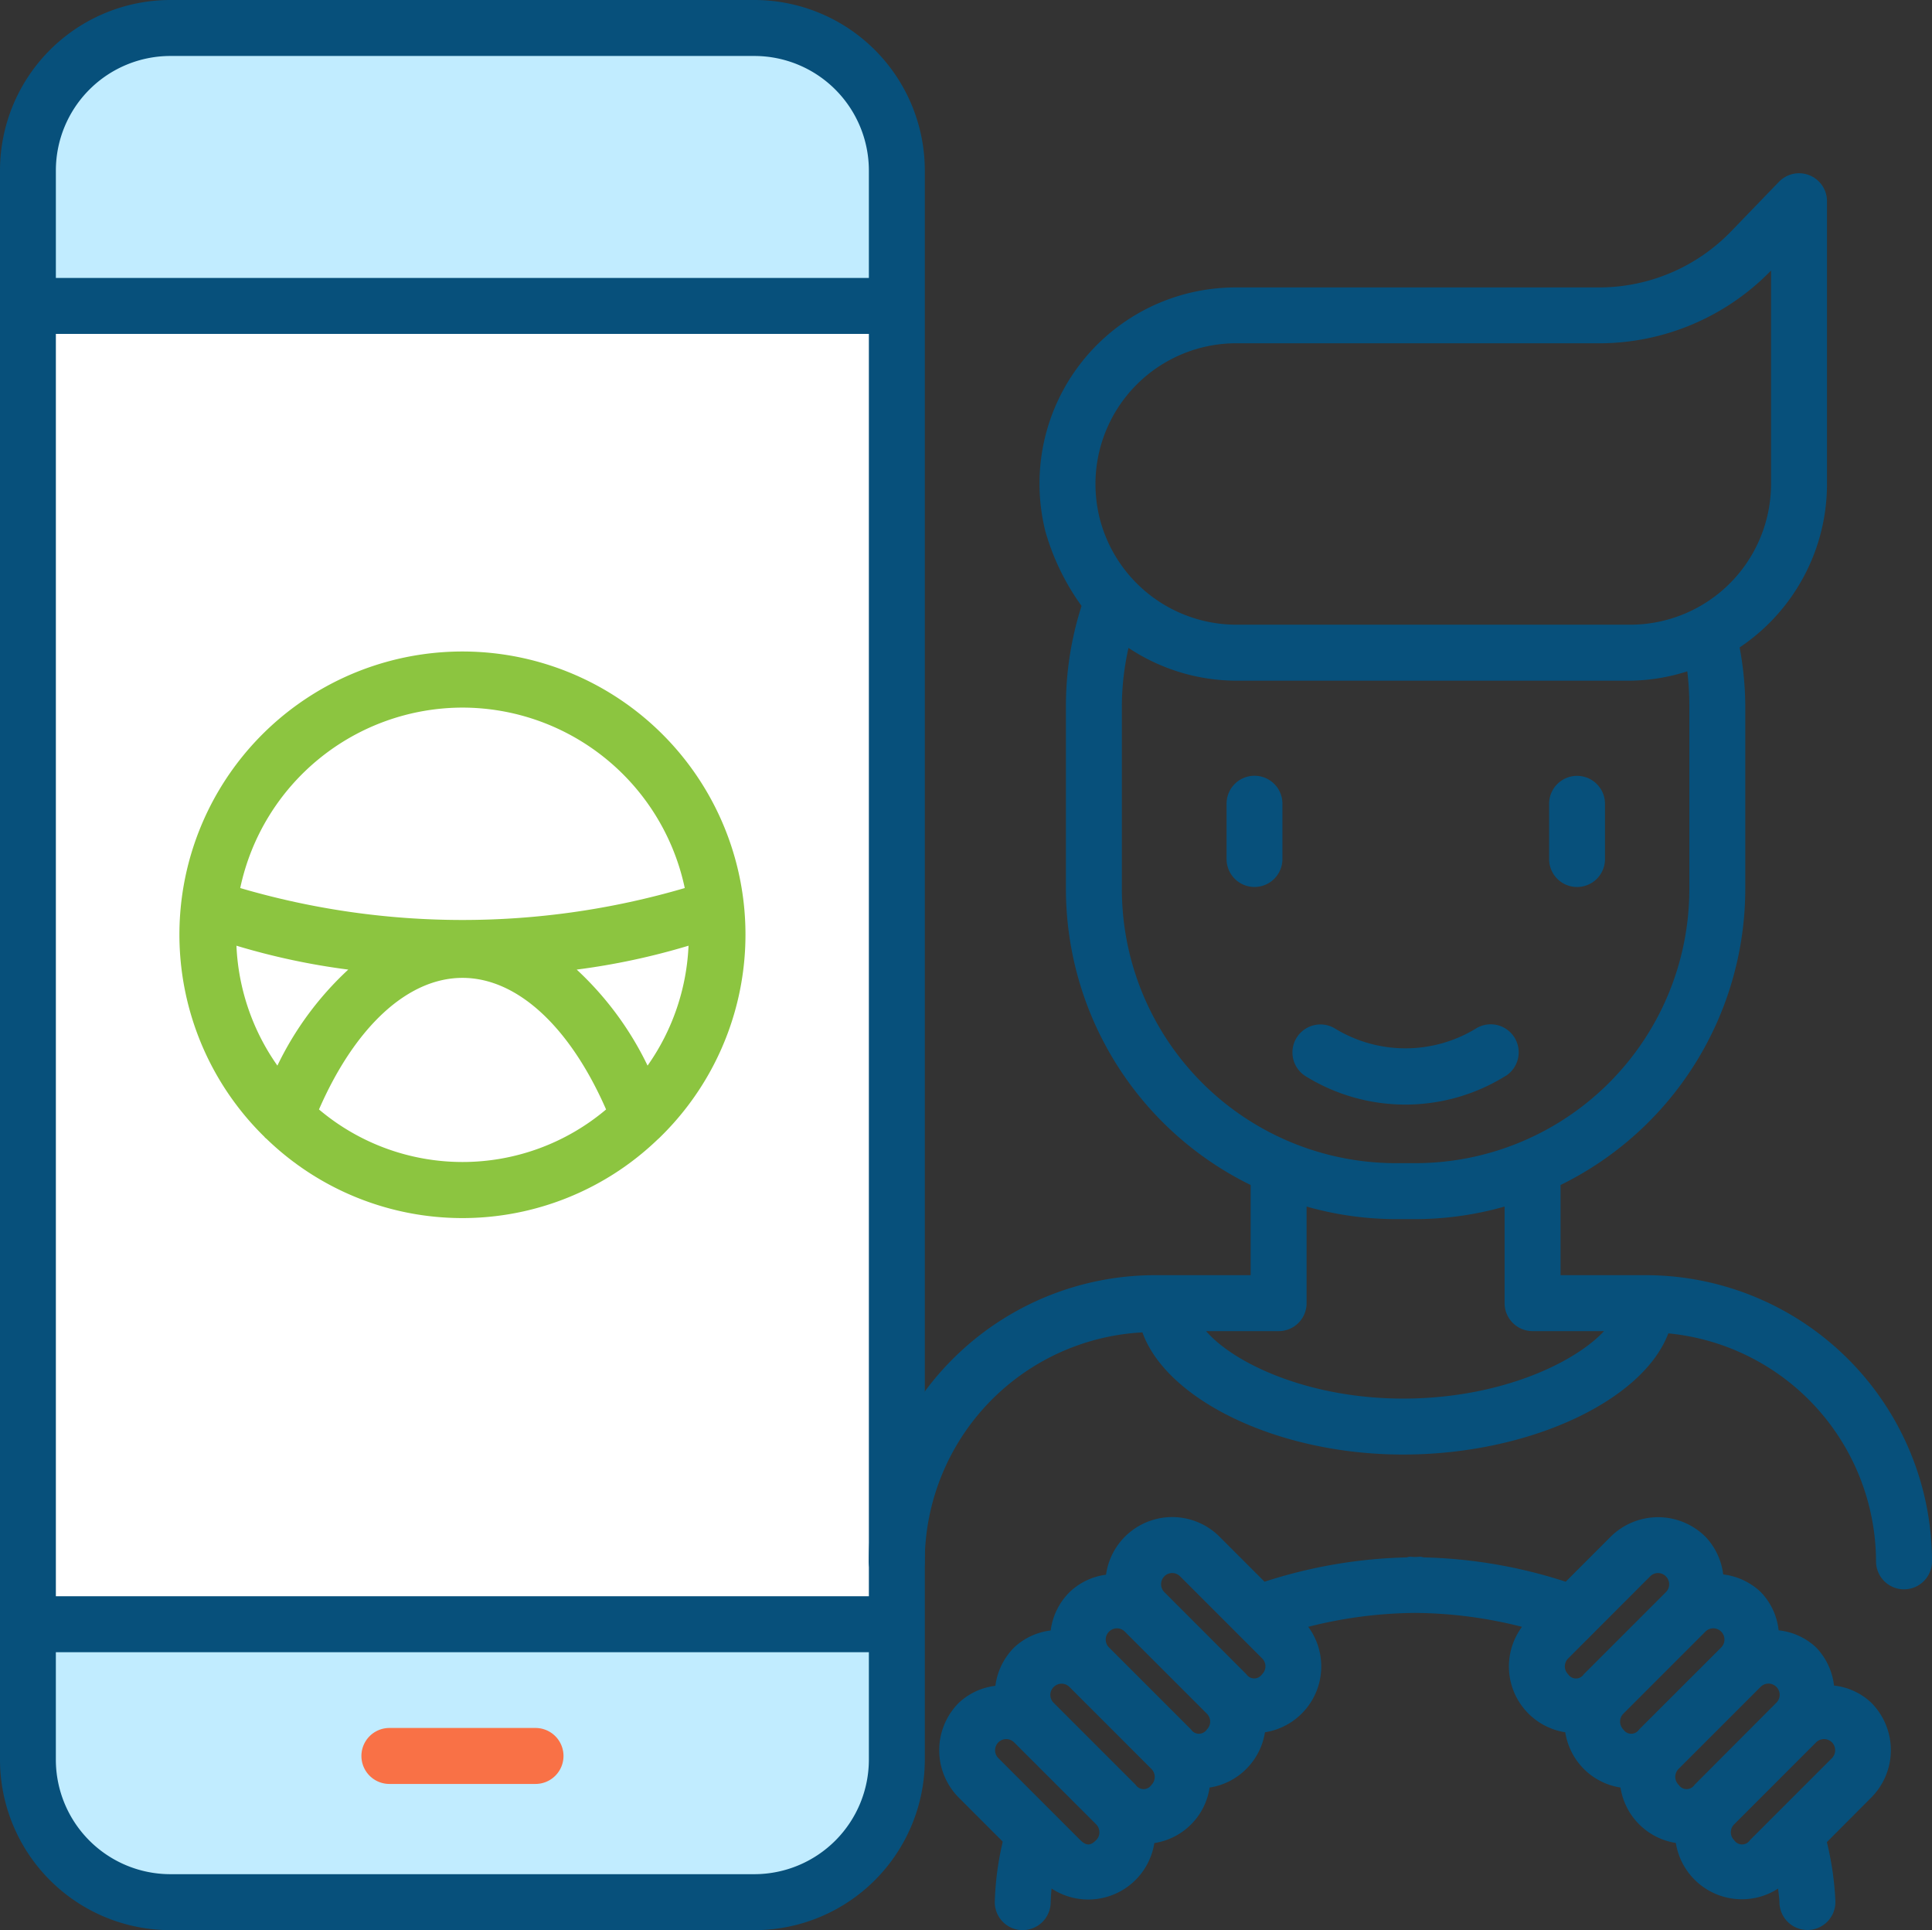 <svg xmlns="http://www.w3.org/2000/svg" width="100.112" height="100" viewBox="0 0 100.112 100">
  <rect x="0" y="0" width="100.112" height="100" fill="#333333" stroke="none"/>
  <g id="icon-03" transform="translate(-1405 -2823.002)">
    <path id="Rectangle_5155" data-name="Rectangle 5155" d="M8,0H37a8,8,0,0,1,8,8v8a0,0,0,0,1,0,0H0a0,0,0,0,1,0,0V8A8,8,0,0,1,8,0Z" transform="translate(1407 2824)" fill="#c1ecff"/>
    <path id="Rectangle_5156" data-name="Rectangle 5156" d="M0,0H45a0,0,0,0,1,0,0V6a8,8,0,0,1-8,8H8A8,8,0,0,1,0,6V0A0,0,0,0,1,0,0Z" transform="translate(1407 2908)" fill="#c1ecff"/>
    <rect id="Rectangle_5157" data-name="Rectangle 5157" width="45" height="68" transform="translate(1406 2839)" fill="#fff"/>
    <g id="Group_359" data-name="Group 359" transform="translate(1405 2823)">
      <g id="Group_366" data-name="Group 366" transform="translate(0 0)">
        <path id="Path_18826" data-name="Path 18826" d="M56.827,25.622a3.4,3.4,0,0,0-.926-1.978,3.341,3.341,0,0,0-1.945-.889,3.355,3.355,0,0,0-.921-1.978v0a3.4,3.4,0,0,0-1.95-.917,3.427,3.427,0,0,0-.917-1.95,3.486,3.486,0,0,0-4.919,0l-2.327,2.327a25.635,25.635,0,0,0-7.367-1.261.818.818,0,0,0-.154-.033c-.093,0-.186.014-.279.014s-.186-.014-.284-.014a.854.854,0,0,0-.149.033,25.666,25.666,0,0,0-7.371,1.261l-2.327-2.327a3.463,3.463,0,0,0-5.887,1.964,3.349,3.349,0,0,0-1.894.907,3.4,3.4,0,0,0-.973,1.982,3.346,3.346,0,0,0-1.894.88l0,0a3.441,3.441,0,0,0-.973,1.987,3.36,3.36,0,0,0-1.894.88,3.48,3.48,0,0,0,0,4.914l4.249,4.253a3.465,3.465,0,0,0,5.882-1.9A3.421,3.421,0,0,0,24.471,30.9a3.4,3.4,0,0,0,1.9-.963,3.435,3.435,0,0,0,.968-1.9,3.454,3.454,0,0,0,2.243-5.463,22.981,22.981,0,0,1,5.538-.721,22.981,22.981,0,0,1,5.538.721A3.451,3.451,0,0,0,42.9,28.037a3.459,3.459,0,0,0,.963,1.9,3.414,3.414,0,0,0,1.9.963,3.435,3.435,0,0,0,2.867,2.871,3.465,3.465,0,0,0,5.3,2.364c.023.251.065.5.07.745a1.449,1.449,0,0,0,1.447,1.4h.051a1.451,1.451,0,0,0,1.4-1.5,15.787,15.787,0,0,0-.442-3.053l2.3-2.308a3.48,3.48,0,0,0,0-4.914,3.328,3.328,0,0,0-1.941-.889m-8.046,5.138a.591.591,0,0,1-.168-.41.58.58,0,0,1,.172-.41l4.249-4.249a.579.579,0,0,1,.819.819L49.6,30.759a.493.493,0,0,1-.824,0m-2.867-2.867a.591.591,0,0,1-.168-.41.58.58,0,0,1,.172-.41l4.249-4.249a.582.582,0,0,1,.41-.172.591.591,0,0,1,.41.172.584.584,0,0,1,0,.819l-4.253,4.249a.489.489,0,0,1-.819,0M47.3,19.959a.568.568,0,0,1,.814,0,.576.576,0,0,1,0,.819l-4.249,4.249a.487.487,0,0,1-.819,0,.575.575,0,0,1-.168-.4.591.591,0,0,1,.168-.41Zm-25.176,0h0a.573.573,0,0,1,.819,0l4.249,4.249a.573.573,0,0,1,0,.819.491.491,0,0,1-.819,0l-4.249-4.253a.579.579,0,0,1,0-.814M24.5,27.483a.58.58,0,0,1-.172.41.491.491,0,0,1-.819,0l-4.249-4.249a.58.58,0,0,1-.172-.41.573.573,0,0,1,.172-.41.573.573,0,0,1,.819,0l4.249,4.249a.58.58,0,0,1,.172.41M21.627,30.35a.57.57,0,0,1-.168.41.489.489,0,0,1-.819,0l-4.249-4.249a.573.573,0,0,1,0-.819.573.573,0,0,1,.41-.172.58.58,0,0,1,.41.172L21.46,29.94a.591.591,0,0,1,.168.41m-3.039,3.276c-.293.3-.517.293-.814,0l-4.249-4.249a.576.576,0,0,1,0-.819.579.579,0,0,1,.814,0l4.253,4.249a.591.591,0,0,1,.168.41.553.553,0,0,1-.172.41M56.72,29.377l-4.249,4.249a.489.489,0,0,1-.819,0,.573.573,0,0,1-.172-.41.58.58,0,0,1,.172-.41L55.9,28.558a.584.584,0,0,1,.819,0,.584.584,0,0,1,0,.819" transform="translate(38.208 61.713)" fill="#07507b"/>
        <path id="Path_18827" data-name="Path 18827" d="M25.434,14.087A1.449,1.449,0,1,0,23.9,11.625a7.009,7.009,0,0,1-7.3,0,1.451,1.451,0,0,0-1.536,2.462,9.825,9.825,0,0,0,10.363,0" transform="translate(52.578 41.665)" fill="#07507b"/>
        <path id="Path_18828" data-name="Path 18828" d="M15.105,8.637a1.446,1.446,0,0,0-1.447,1.447v2.867a1.447,1.447,0,1,0,2.895,0V10.084a1.446,1.446,0,0,0-1.447-1.447" transform="translate(49.9 31.557)" fill="#07507b"/>
        <path id="Path_18829" data-name="Path 18829" d="M18.7,14.4a1.446,1.446,0,0,0,1.447-1.447V10.089a1.447,1.447,0,1,0-2.895,0v2.867A1.446,1.446,0,0,0,18.7,14.4" transform="translate(63.02 31.557)" fill="#07507b"/>
        <path id="Path_18830" data-name="Path 18830" d="M49.941,59.018H45.52V54.346a17.093,17.093,0,0,0,9.572-15.324V29.478a16.831,16.831,0,0,0-.293-2.983,10.194,10.194,0,0,0,4.528-8.465V3.381a1.448,1.448,0,0,0-2.49-1.01L54.343,4.954a9.522,9.522,0,0,1-6.808,2.89H28.707a10.164,10.164,0,0,0-9.875,12.662A12.409,12.409,0,0,0,20.7,24.345a16.935,16.935,0,0,0-.81,5.133v9.544a17.093,17.093,0,0,0,9.572,15.324v4.672H24.5A14.842,14.842,0,0,0,9.674,73.844a1.45,1.45,0,1,0,2.9,0,11.912,11.912,0,0,1,11.28-11.862c1.256,3.5,7.022,6.329,13.5,6.329,6.571,0,12.434-2.8,13.751-6.278A11.907,11.907,0,0,1,61.868,73.844a1.45,1.45,0,1,0,2.9,0A14.842,14.842,0,0,0,49.941,59.018M28.707,10.738H47.535a12.429,12.429,0,0,0,8.893-3.769l0,0V18.03a7.3,7.3,0,0,1-7.292,7.287H28.707a7.317,7.317,0,0,1-7.087-5.589,7.435,7.435,0,0,1-.2-1.7,7.3,7.3,0,0,1,7.287-7.292M22.788,39.022V29.478a14.014,14.014,0,0,1,.344-2.96,10.128,10.128,0,0,0,5.575,1.7H49.141a10.117,10.117,0,0,0,2.946-.484,14.519,14.519,0,0,1,.107,1.745v9.544A14.208,14.208,0,0,1,38,53.215H36.981A14.208,14.208,0,0,1,22.788,39.022m14.57,26.39c-4.858,0-8.735-1.8-10.205-3.495h3.76A1.446,1.446,0,0,0,32.36,60.47V55.463a17,17,0,0,0,4.621.651H38a17,17,0,0,0,4.621-.651V60.47a1.45,1.45,0,0,0,1.452,1.447h3.7c-1.517,1.633-5.375,3.495-10.415,3.495" transform="translate(35.344 7.05)" fill="#07507b"/>
        <path id="Path_18831" data-name="Path 18831" d="M39.094,0H8.823A8.837,8.837,0,0,0,0,8.828V91.172A8.837,8.837,0,0,0,8.823,100H39.094a8.838,8.838,0,0,0,8.828-8.828V8.828A8.838,8.838,0,0,0,39.094,0M8.823,2.9H39.094a5.938,5.938,0,0,1,5.929,5.929V14.4H2.895V8.828A5.938,5.938,0,0,1,8.823,2.9m36.2,79.8H2.895V17.3H45.023ZM39.094,97.1H8.823a5.938,5.938,0,0,1-5.929-5.929V85.6H45.023v5.57A5.938,5.938,0,0,1,39.094,97.1" transform="translate(0 0.002)" fill="#07507b"/>
        <path id="Path_18832" data-name="Path 18832" d="M13.047,19.238H5.476a1.45,1.45,0,1,0,0,2.9h7.571a1.45,1.45,0,0,0,0-2.9" transform="translate(14.702 70.289)" fill="#f97146"/>
        <path id="Path_18833" data-name="Path 18833" d="M6.413,32.4c.037.037.079.07.121.107a14.6,14.6,0,0,0,20.262,0,1.377,1.377,0,0,0,.121-.112,14.666,14.666,0,1,0-20.5,0m19.843-3.7a16.606,16.606,0,0,0-3.672-4.975,35.939,35.939,0,0,0,5.794-1.238,11.642,11.642,0,0,1-2.122,6.212m-19.182,0a11.642,11.642,0,0,1-2.122-6.212,35.939,35.939,0,0,0,5.794,1.238,16.528,16.528,0,0,0-3.672,4.975m2.155,2.271c1.866-4.277,4.593-6.817,7.436-6.817s5.57,2.541,7.441,6.817a11.524,11.524,0,0,1-14.877,0m7.436-20.82a11.791,11.791,0,0,1,11.518,9.349,40.92,40.92,0,0,1-23.035,0,11.791,11.791,0,0,1,11.518-9.349" transform="translate(7.296 26.516)" fill="#8cc540"/>
        <path id="Path_18834" data-name="Path 18834" d="M12.525,26.564h-.047a1.449,1.449,0,0,1-1.4-1.494,15.463,15.463,0,0,1,.638-3.932,1.449,1.449,0,0,1,2.778.824,12.543,12.543,0,0,0-.521,3.2,1.452,1.452,0,0,1-1.447,1.4" transform="translate(40.47 73.438)" fill="#07507b"/>
      </g>
    </g>
  </g>
</svg>
